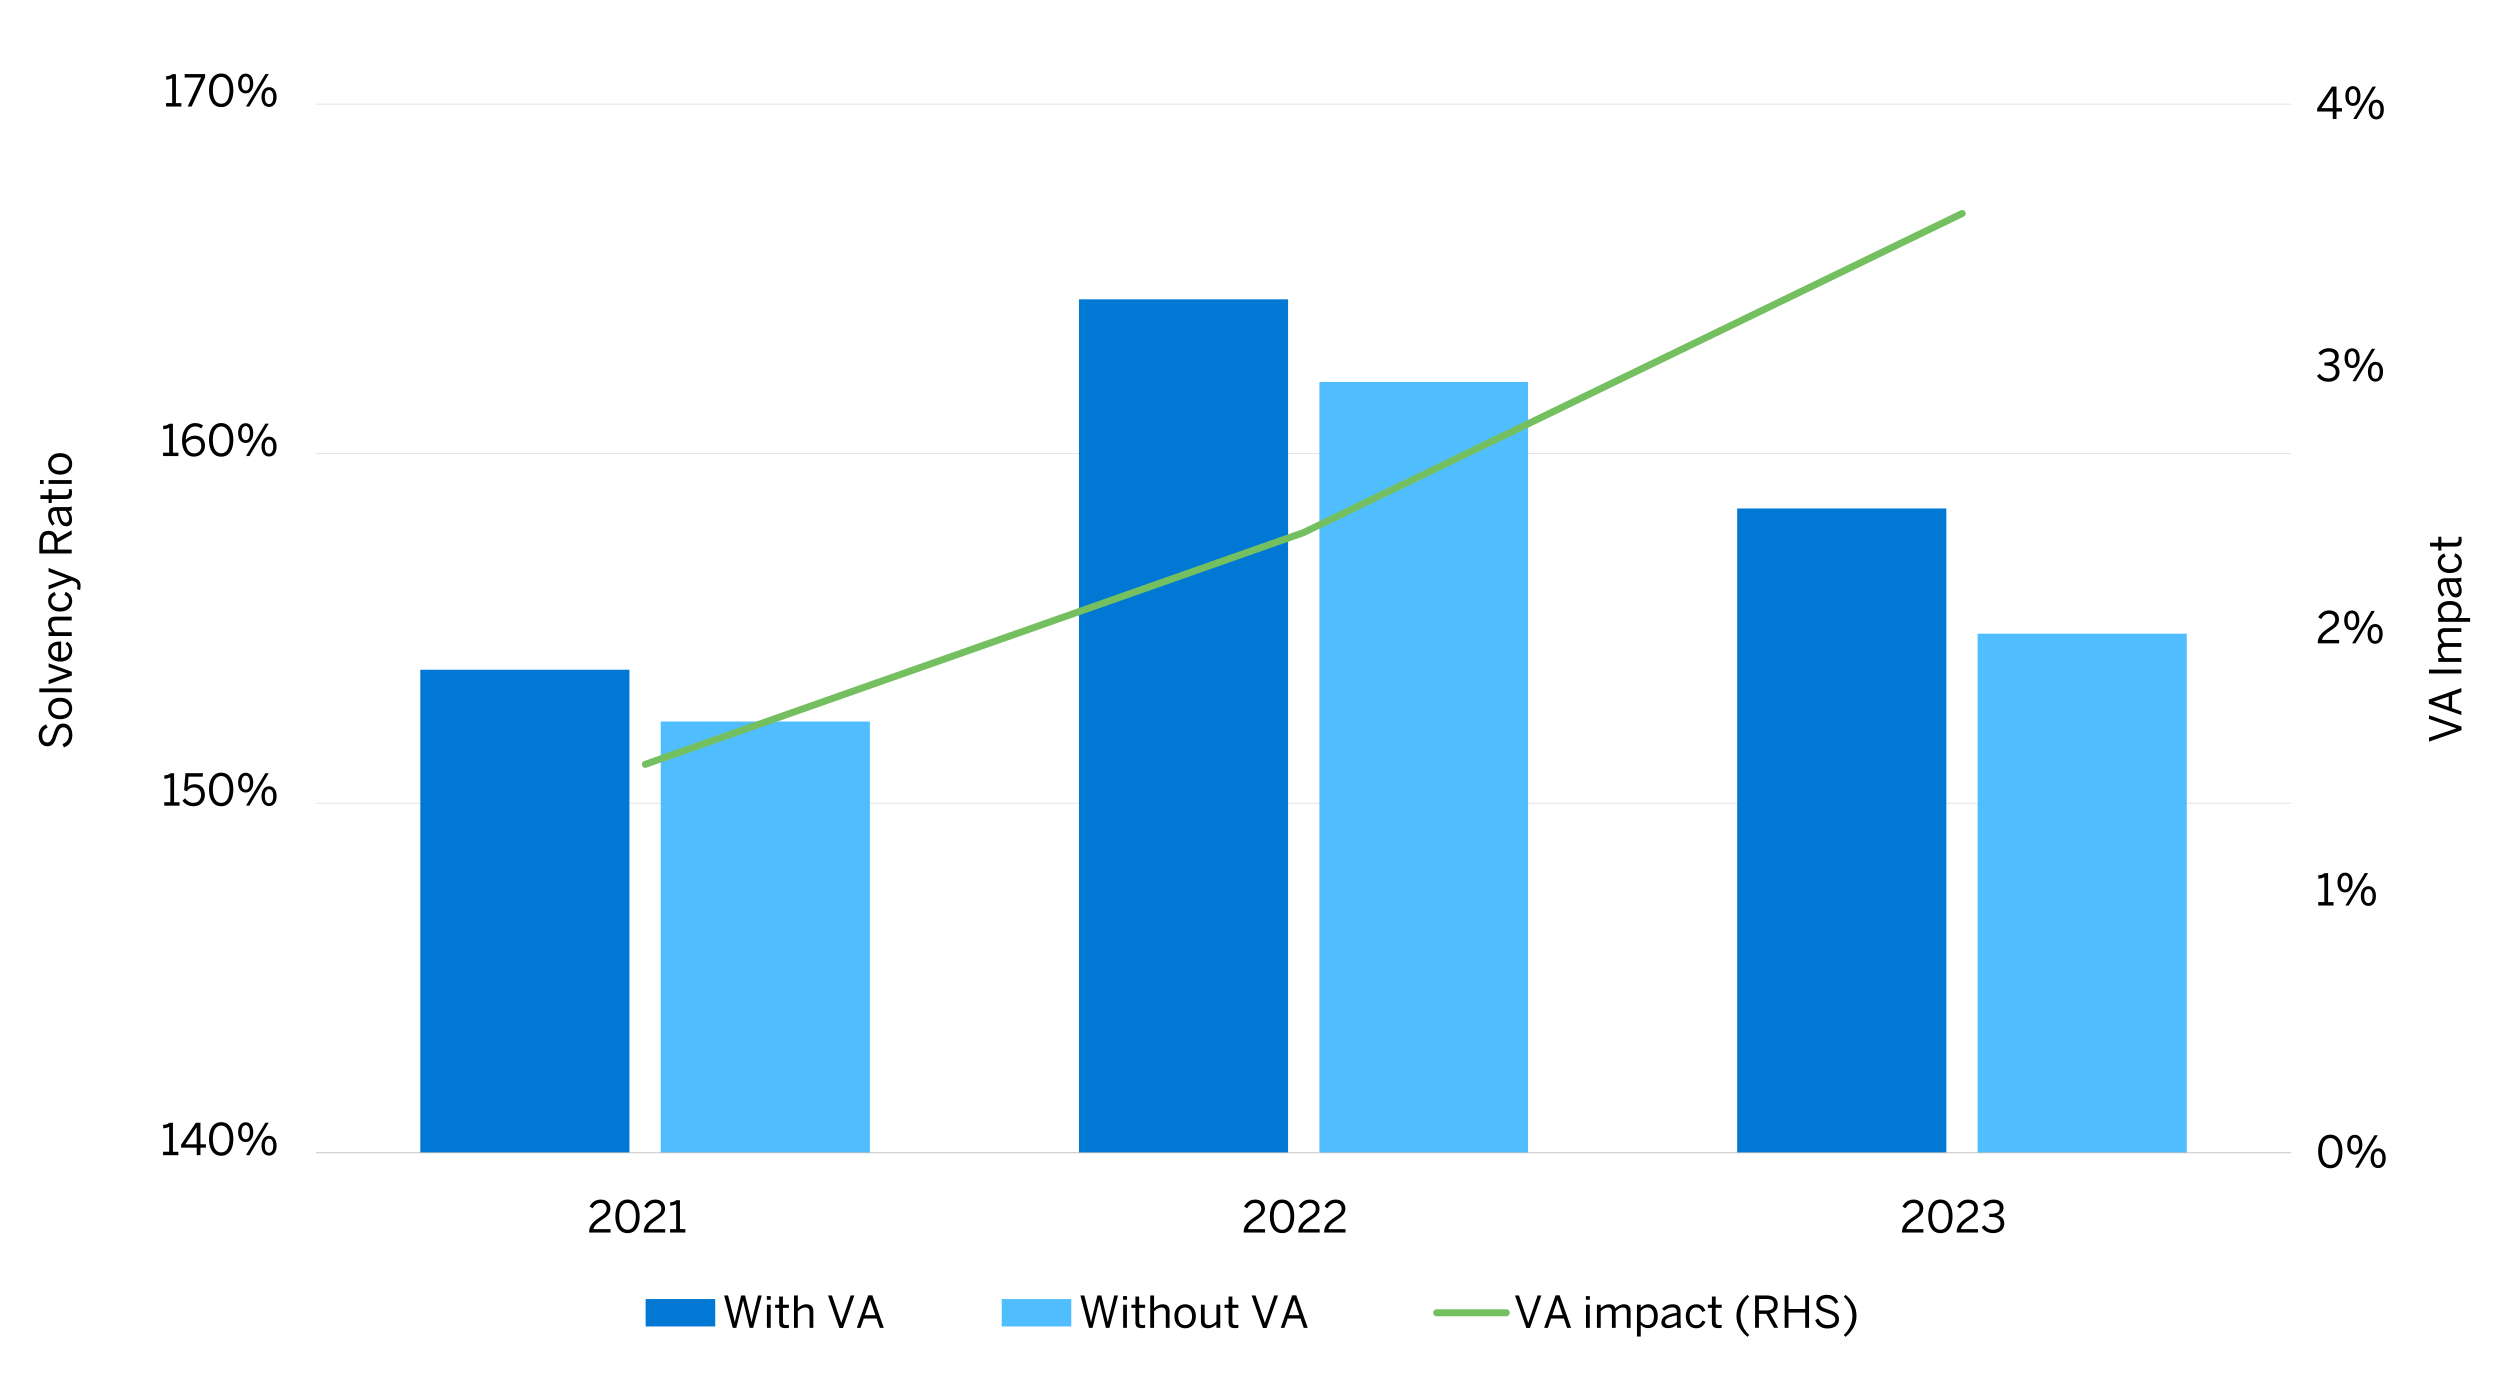 <?xml version="1.0" encoding="UTF-8"?><svg id="a" xmlns="http://www.w3.org/2000/svg" viewBox="0 0 800 442"><defs><style>.b{stroke:#b7b7b7;}.b,.c,.d{fill:none;stroke-linejoin:round;}.b,.d{stroke-width:.25px;}.e,.f{fill-rule:evenodd;}.e,.g{fill:#50bdff;}.c{stroke:#74bf60;stroke-linecap:round;stroke-width:2.25px;}.f,.h{fill:#0078d4;}.d{stroke:#dcdcdc;}</style></defs><path class="d" d="M101.11,257.03h632.03M101.11,145.18h632.03M101.11,33.32h632.03"/><path class="h" d="M134.5,214.32h66.92v154.57h-66.92v-154.57h0ZM345.27,95.79h66.92v273.1h-66.92V95.79h0ZM555.9,162.71h66.92v206.18h-66.92v-206.18h0Z"/><path class="g" d="M211.44,230.88h66.92v138.01h-66.92v-138.01h0ZM422.21,122.22h66.78v246.66h-66.78V122.22h0ZM632.84,202.78h66.92v166.11h-66.92v-166.11h0Z"/><line class="b" x1="101.11" y1="368.89" x2="733.15" y2="368.89"/><polyline class="c" points="206.5 244.58 417.13 170.43 627.9 68.31"/><path d="M741.8,368.47c0-3.24,1.43-5.38,3.91-5.38s3.88,2.14,3.88,5.38-1.39,5.38-3.88,5.38-3.91-2.14-3.91-5.38ZM748.37,368.47c0-2.82-1.04-4.29-2.66-4.29s-2.68,1.47-2.68,4.29,1.04,4.3,2.68,4.3,2.66-1.48,2.66-4.3Z"/><path d="M751.11,366.32c0-1.95.95-3.19,2.44-3.19s2.4,1.23,2.4,3.15-.88,3.18-2.41,3.18-2.42-1.27-2.42-3.14ZM754.88,366.31c0-1.37-.48-2.25-1.34-2.25s-1.34.94-1.34,2.23c0,1.37.46,2.26,1.36,2.26s1.33-.94,1.33-2.23ZM753.63,373.65l6.19-10.37h1.09l-6.19,10.37h-1.09ZM758.59,370.65c0-1.95.95-3.19,2.44-3.19s2.4,1.23,2.4,3.15-.9,3.18-2.42,3.18-2.41-1.29-2.41-3.14ZM762.36,370.62c0-1.37-.48-2.24-1.36-2.24s-1.34.94-1.34,2.23c0,1.37.46,2.27,1.36,2.27s1.34-.97,1.34-2.25Z"/><path d="M741.83,289.76v-1.09h1.95v-7.98c-.5.27-1.32.48-1.92.48v-1.09c.8-.03,1.51-.24,1.98-.67h1.15v9.27h1.74v1.09h-4.89Z"/><path d="M747.99,282.43c0-1.95.95-3.19,2.44-3.19s2.4,1.23,2.4,3.15-.88,3.18-2.41,3.18-2.42-1.27-2.42-3.14ZM751.75,282.42c0-1.37-.48-2.25-1.34-2.25s-1.34.94-1.34,2.23c0,1.37.46,2.26,1.36,2.26s1.33-.94,1.33-2.23ZM750.51,289.76l6.19-10.37h1.09l-6.19,10.37h-1.09ZM755.46,286.76c0-1.95.95-3.19,2.44-3.19s2.4,1.23,2.4,3.15-.9,3.18-2.42,3.18-2.41-1.29-2.41-3.14ZM759.23,286.73c0-1.37-.48-2.24-1.36-2.24s-1.34.94-1.34,2.23c0,1.37.46,2.27,1.36,2.27s1.34-.97,1.34-2.25Z"/><path d="M741.69,205.87v-.22c0-1.5.67-2.9,3.4-4.65,1.55-.99,2.18-1.62,2.18-2.73s-.71-1.86-1.95-1.86c-1.07,0-1.92.59-2.54,1.71l-.95-.59c.76-1.37,1.93-2.21,3.54-2.21,1.92,0,3.1,1.18,3.1,2.87,0,1.36-.62,2.28-2.61,3.54-1.81,1.15-2.69,2.17-2.8,3.05h5.46v1.09h-6.85Z"/><path d="M750.14,198.54c0-1.95.95-3.19,2.44-3.19s2.4,1.23,2.4,3.15-.88,3.18-2.41,3.18-2.42-1.27-2.42-3.14ZM753.91,198.53c0-1.37-.48-2.25-1.34-2.25s-1.34.94-1.34,2.23c0,1.37.46,2.26,1.36,2.26s1.33-.94,1.33-2.23ZM752.66,205.87l6.19-10.37h1.09l-6.19,10.37h-1.09ZM757.62,202.87c0-1.95.95-3.19,2.44-3.19s2.4,1.23,2.4,3.15-.9,3.18-2.42,3.18-2.41-1.29-2.41-3.14ZM761.39,202.84c0-1.37-.48-2.24-1.36-2.24s-1.34.94-1.34,2.23c0,1.37.46,2.27,1.36,2.27s1.34-.97,1.34-2.25Z"/><path d="M741.43,120.28l.9-.67c.74,1.06,1.67,1.48,2.76,1.48,1.44,0,2.35-.73,2.35-1.96,0-1.44-.91-2.13-3.19-2.13h-.42v-1.02h.49c2.14,0,2.87-.66,2.87-1.81,0-.98-.59-1.65-2.06-1.65-1,0-1.83.46-2.44,1.18l-.8-.74c.77-.9,1.92-1.53,3.33-1.53,2.2,0,3.18,1.18,3.18,2.59,0,1.3-.77,2.17-2.02,2.45,1.54.31,2.27,1.22,2.27,2.69,0,1.75-1.39,3.01-3.57,3.01-1.55,0-2.86-.67-3.66-1.89Z"/><path d="M750.25,114.65c0-1.95.95-3.19,2.44-3.19s2.4,1.23,2.4,3.15-.88,3.18-2.41,3.18-2.42-1.27-2.42-3.14ZM754.02,114.64c0-1.37-.48-2.25-1.34-2.25s-1.34.94-1.34,2.23c0,1.37.46,2.26,1.36,2.26s1.33-.94,1.33-2.23ZM752.78,121.98l6.19-10.37h1.09l-6.19,10.37h-1.09ZM757.73,118.98c0-1.95.95-3.19,2.44-3.19s2.4,1.23,2.4,3.15-.9,3.18-2.42,3.18-2.41-1.29-2.41-3.14ZM761.5,118.95c0-1.37-.48-2.24-1.36-2.24s-1.34.94-1.34,2.23c0,1.37.46,2.27,1.36,2.27s1.34-.97,1.34-2.25Z"/><path d="M746.49,38.08v-2.4h-5v-.94l4.72-7.03h1.47v6.89h1.75v1.08h-1.75v2.4h-1.19ZM742.85,34.61h3.64v-5.45h-.03l-3.61,5.45Z"/><path d="M750.51,30.75c0-1.95.95-3.19,2.44-3.19s2.4,1.23,2.4,3.15-.88,3.18-2.41,3.18-2.42-1.27-2.42-3.14ZM754.27,30.74c0-1.37-.48-2.25-1.34-2.25s-1.34.94-1.34,2.23c0,1.37.46,2.26,1.36,2.26s1.33-.94,1.33-2.23ZM753.03,38.08l6.19-10.37h1.09l-6.19,10.37h-1.09ZM757.99,35.08c0-1.95.95-3.19,2.44-3.19s2.4,1.23,2.4,3.15-.9,3.18-2.42,3.18-2.41-1.29-2.41-3.14ZM761.75,35.05c0-1.37-.48-2.24-1.36-2.24s-1.34.94-1.34,2.23c0,1.37.46,2.27,1.36,2.27s1.34-.97,1.34-2.25Z"/><path d="M52.18,369.65v-1.09h1.95v-7.98c-.5.27-1.32.48-1.92.48v-1.09c.8-.03,1.51-.24,1.98-.67h1.15v9.27h1.74v1.09h-4.89Z"/><path d="M62.95,369.65v-2.4h-5v-.94l4.72-7.03h1.47v6.89h1.75v1.08h-1.75v2.4h-1.19ZM59.3,366.18h3.64v-5.45h-.03l-3.61,5.45Z"/><path d="M66.88,364.47c0-3.24,1.43-5.38,3.91-5.38s3.88,2.14,3.88,5.38-1.39,5.38-3.88,5.38-3.91-2.14-3.91-5.38ZM73.45,364.47c0-2.82-1.04-4.29-2.66-4.29s-2.68,1.47-2.68,4.29,1.04,4.3,2.68,4.3,2.66-1.48,2.66-4.3Z"/><path d="M76.19,362.32c0-1.95.95-3.19,2.44-3.19s2.4,1.23,2.4,3.15-.88,3.18-2.41,3.18-2.42-1.27-2.42-3.14ZM79.96,362.31c0-1.37-.48-2.25-1.34-2.25s-1.34.94-1.34,2.23c0,1.37.46,2.26,1.36,2.26s1.33-.94,1.33-2.23ZM78.71,369.65l6.19-10.37h1.09l-6.19,10.37h-1.09ZM83.67,366.65c0-1.95.95-3.19,2.44-3.19s2.4,1.23,2.4,3.15-.9,3.18-2.42,3.18-2.41-1.29-2.41-3.14ZM87.44,366.62c0-1.37-.48-2.24-1.36-2.24s-1.34.94-1.34,2.23c0,1.37.46,2.27,1.36,2.27s1.34-.97,1.34-2.25Z"/><path d="M52.56,257.8v-1.09h1.95v-7.98c-.5.27-1.32.48-1.92.48v-1.09c.8-.03,1.51-.24,1.97-.67h1.15v9.27h1.74v1.09h-4.89Z"/><path d="M58.38,256.23l.83-.76c.66.83,1.47,1.44,2.66,1.44,1.69,0,2.47-1.19,2.47-2.52,0-1.58-.92-2.41-2.26-2.41-1.01,0-1.72.42-2.28,1.21l-.88-.31.41-5.45h5.63l-.1,1.11h-4.54l-.25,3.31c.48-.53,1.16-.9,2.26-.9,1.93,0,3.24,1.33,3.24,3.39s-1.39,3.66-3.66,3.66c-1.54,0-2.77-.71-3.52-1.77Z"/><path d="M66.88,252.62c0-3.24,1.43-5.38,3.91-5.38s3.88,2.14,3.88,5.38-1.39,5.38-3.88,5.38-3.91-2.14-3.91-5.38ZM73.45,252.62c0-2.82-1.04-4.29-2.66-4.29s-2.68,1.47-2.68,4.29,1.04,4.3,2.68,4.3,2.66-1.48,2.66-4.3Z"/><path d="M76.19,250.47c0-1.95.95-3.19,2.44-3.19s2.4,1.23,2.4,3.15-.88,3.18-2.41,3.18-2.42-1.27-2.42-3.14ZM79.96,250.46c0-1.37-.48-2.25-1.34-2.25s-1.34.94-1.34,2.23c0,1.37.46,2.26,1.36,2.26s1.33-.94,1.33-2.23ZM78.71,257.8l6.19-10.37h1.09l-6.19,10.37h-1.09ZM83.67,254.8c0-1.95.95-3.19,2.44-3.19s2.4,1.23,2.4,3.15-.9,3.18-2.42,3.18-2.41-1.29-2.41-3.14ZM87.44,254.77c0-1.37-.48-2.24-1.36-2.24s-1.34.94-1.34,2.23c0,1.37.46,2.27,1.36,2.27s1.34-.97,1.34-2.25Z"/><path d="M52.18,145.94v-1.09h1.95v-7.98c-.5.27-1.32.48-1.92.48v-1.09c.8-.03,1.51-.24,1.98-.67h1.15v9.27h1.74v1.09h-4.89Z"/><path d="M58.25,140.94c0-3.33,1.79-5.56,4.2-5.56,1.15,0,1.98.36,2.54.81l-.62.91c-.52-.39-1.06-.64-1.96-.64-1.79,0-2.93,1.81-2.96,4.27.67-.7,1.62-1.32,2.89-1.32,2.11,0,3.26,1.3,3.26,3.25s-1.48,3.47-3.57,3.47-3.78-1.67-3.78-5.2ZM64.42,142.69c0-1.29-.64-2.23-2.25-2.23-1.09,0-2.1.6-2.68,1.37.2,2.27,1.26,3.25,2.62,3.25s2.31-.88,2.31-2.4Z"/><path d="M66.88,140.76c0-3.24,1.43-5.38,3.91-5.38s3.88,2.14,3.88,5.38-1.39,5.38-3.88,5.38-3.91-2.14-3.91-5.38ZM73.45,140.76c0-2.82-1.04-4.29-2.66-4.29s-2.68,1.47-2.68,4.29,1.04,4.3,2.68,4.3,2.66-1.48,2.66-4.3Z"/><path d="M76.19,138.61c0-1.95.95-3.19,2.44-3.19s2.4,1.23,2.4,3.15-.88,3.18-2.41,3.18-2.42-1.27-2.42-3.14ZM79.96,138.6c0-1.37-.48-2.25-1.34-2.25s-1.34.94-1.34,2.23c0,1.37.46,2.26,1.36,2.26s1.33-.94,1.33-2.23ZM78.71,145.94l6.19-10.37h1.09l-6.19,10.37h-1.09ZM83.67,142.94c0-1.95.95-3.19,2.44-3.19s2.4,1.23,2.4,3.15-.9,3.18-2.42,3.18-2.41-1.29-2.41-3.14ZM87.44,142.91c0-1.37-.48-2.24-1.36-2.24s-1.34.94-1.34,2.23c0,1.37.46,2.27,1.36,2.27s1.34-.97,1.34-2.25Z"/><path d="M53.14,34.08v-1.09h1.95v-7.98c-.5.27-1.32.48-1.92.48v-1.09c.8-.03,1.51-.24,1.98-.67h1.15v9.27h1.74v1.09h-4.89Z"/><path d="M60.06,34.08l4.29-9.26h-5.25v-1.11h6.54v1.04l-4.31,9.33h-1.26Z"/><path d="M66.88,28.9c0-3.24,1.43-5.38,3.91-5.38s3.88,2.14,3.88,5.38-1.39,5.38-3.88,5.38-3.91-2.14-3.91-5.38ZM73.45,28.9c0-2.82-1.04-4.29-2.66-4.29s-2.68,1.47-2.68,4.29,1.04,4.3,2.68,4.3,2.66-1.48,2.66-4.3Z"/><path d="M76.19,26.75c0-1.95.95-3.19,2.44-3.19s2.4,1.23,2.4,3.15-.88,3.18-2.41,3.18-2.42-1.27-2.42-3.14ZM79.96,26.74c0-1.37-.48-2.25-1.34-2.25s-1.34.94-1.34,2.23c0,1.37.46,2.26,1.36,2.26s1.33-.94,1.33-2.23ZM78.71,34.08l6.19-10.37h1.09l-6.19,10.37h-1.09ZM83.67,31.08c0-1.95.95-3.19,2.44-3.19s2.4,1.23,2.4,3.15-.9,3.18-2.42,3.18-2.41-1.29-2.41-3.14ZM87.44,31.05c0-1.37-.48-2.24-1.36-2.24s-1.34.94-1.34,2.23c0,1.37.46,2.27,1.36,2.27s1.34-.97,1.34-2.25Z"/><path d="M188.53,394.41v-.22c0-1.5.67-2.9,3.4-4.65,1.56-.99,2.19-1.62,2.19-2.73s-.71-1.86-1.95-1.86c-1.06,0-1.92.59-2.54,1.71l-.95-.59c.76-1.37,1.93-2.21,3.54-2.21,1.92,0,3.1,1.18,3.1,2.87,0,1.36-.62,2.28-2.61,3.54-1.81,1.15-2.69,2.17-2.8,3.05h5.46v1.09h-6.85Z"/><path d="M196.91,389.23c0-3.24,1.43-5.38,3.91-5.38s3.88,2.14,3.88,5.38-1.39,5.38-3.88,5.38-3.91-2.14-3.91-5.38ZM203.48,389.23c0-2.82-1.04-4.29-2.66-4.29s-2.68,1.47-2.68,4.29,1.04,4.3,2.68,4.3,2.66-1.48,2.66-4.3Z"/><path d="M206.02,394.41v-.22c0-1.5.67-2.9,3.4-4.65,1.56-.99,2.19-1.62,2.19-2.73s-.71-1.86-1.95-1.86c-1.06,0-1.92.59-2.54,1.71l-.95-.59c.76-1.37,1.93-2.21,3.54-2.21,1.92,0,3.1,1.18,3.1,2.87,0,1.36-.62,2.28-2.61,3.54-1.81,1.15-2.69,2.17-2.8,3.05h5.46v1.09h-6.85Z"/><path d="M214.42,394.41v-1.09h1.95v-7.98c-.5.27-1.32.48-1.92.48v-1.09c.8-.03,1.51-.24,1.98-.67h1.15v9.27h1.74v1.09h-4.89Z"/><path d="M397.99,394.41v-.22c0-1.5.67-2.9,3.4-4.65,1.55-.99,2.19-1.62,2.19-2.73s-.71-1.86-1.95-1.86c-1.06,0-1.92.59-2.54,1.71l-.95-.59c.76-1.37,1.93-2.21,3.54-2.21,1.92,0,3.1,1.18,3.1,2.87,0,1.36-.62,2.28-2.61,3.54-1.81,1.15-2.69,2.17-2.8,3.05h5.46v1.09h-6.85Z"/><path d="M406.36,389.23c0-3.24,1.43-5.38,3.91-5.38s3.88,2.14,3.88,5.38-1.39,5.38-3.88,5.38-3.91-2.14-3.91-5.38ZM412.93,389.23c0-2.82-1.04-4.29-2.66-4.29s-2.68,1.47-2.68,4.29,1.04,4.3,2.68,4.3,2.66-1.48,2.66-4.3Z"/><path d="M415.47,394.41v-.22c0-1.5.67-2.9,3.4-4.65,1.55-.99,2.18-1.62,2.18-2.73s-.71-1.86-1.95-1.86c-1.06,0-1.92.59-2.54,1.71l-.95-.59c.76-1.37,1.93-2.21,3.54-2.21,1.92,0,3.1,1.18,3.1,2.87,0,1.36-.62,2.28-2.61,3.54-1.81,1.15-2.69,2.17-2.8,3.05h5.46v1.09h-6.85Z"/><path d="M423.73,394.41v-.22c0-1.5.67-2.9,3.4-4.65,1.55-.99,2.18-1.62,2.18-2.73s-.71-1.86-1.95-1.86c-1.06,0-1.92.59-2.54,1.71l-.95-.59c.76-1.37,1.93-2.21,3.54-2.21,1.92,0,3.1,1.18,3.1,2.87,0,1.36-.62,2.28-2.61,3.54-1.81,1.15-2.69,2.17-2.8,3.05h5.46v1.09h-6.85Z"/><path d="M608.66,394.41v-.22c0-1.5.67-2.9,3.4-4.65,1.55-.99,2.18-1.62,2.18-2.73s-.71-1.86-1.95-1.86c-1.07,0-1.92.59-2.54,1.71l-.95-.59c.76-1.37,1.93-2.21,3.54-2.21,1.92,0,3.1,1.18,3.1,2.87,0,1.36-.62,2.28-2.61,3.54-1.81,1.15-2.69,2.17-2.8,3.05h5.46v1.09h-6.85Z"/><path d="M617.03,389.23c0-3.24,1.43-5.38,3.91-5.38s3.88,2.14,3.88,5.38-1.39,5.38-3.88,5.38-3.91-2.14-3.91-5.38ZM623.6,389.23c0-2.82-1.04-4.29-2.66-4.29s-2.68,1.47-2.68,4.29,1.04,4.3,2.68,4.3,2.66-1.48,2.66-4.3Z"/><path d="M626.14,394.41v-.22c0-1.5.67-2.9,3.4-4.65,1.55-.99,2.18-1.62,2.18-2.73s-.71-1.86-1.95-1.86c-1.07,0-1.92.59-2.54,1.71l-.95-.59c.76-1.37,1.93-2.21,3.54-2.21,1.92,0,3.1,1.18,3.1,2.87,0,1.36-.62,2.28-2.61,3.54-1.81,1.15-2.69,2.17-2.8,3.05h5.46v1.09h-6.85Z"/><path d="M634.15,392.71l.9-.67c.74,1.06,1.67,1.48,2.76,1.48,1.44,0,2.35-.73,2.35-1.96,0-1.44-.91-2.13-3.19-2.13h-.42v-1.02h.49c2.14,0,2.87-.66,2.87-1.81,0-.98-.59-1.65-2.06-1.65-1,0-1.83.46-2.44,1.18l-.8-.74c.77-.9,1.92-1.53,3.33-1.53,2.2,0,3.18,1.18,3.18,2.59,0,1.3-.77,2.17-2.02,2.45,1.54.31,2.27,1.22,2.27,2.69,0,1.75-1.39,3.01-3.57,3.01-1.55,0-2.86-.67-3.66-1.89Z"/><path d="M787.69,233.67l-10.41,3.64v-1.26l8.75-2.97v-.03l-8.75-2.98v-1.19l10.41,3.64v1.15Z"/><path d="M787.64,228.82l-10.41-3.67v-1.29l10.41-3.67v1.28l-2.97,1.02v4.12l2.97,1.02v1.19ZM783.6,226.23v-3.36l-4.86,1.65v.03l4.86,1.68Z"/><path d="M787.64,215.5h-10.37v-1.23h10.37v1.23Z"/><path d="M787.64,211.79h-7.4v-1.21h1.12c-.7-.7-1.27-1.55-1.27-2.66,0-1.25.53-1.78,1.3-2.03-.7-.71-1.3-1.62-1.3-2.73,0-1.51.88-2.14,2.21-2.14h5.34v1.2h-5.07c-.98,0-1.44.32-1.44,1.29,0,.83.46,1.51,1.19,2.28h5.32v1.2h-5.07c-.98,0-1.44.32-1.44,1.29,0,.81.46,1.51,1.19,2.3h5.32v1.21Z"/><path d="M790.45,198.98h-10.2v-1.21h1.02c-.62-.56-1.18-1.33-1.18-2.44,0-1.69,1.26-3.01,3.84-3.01s3.82,1.33,3.82,3.14c0,.91-.41,1.68-1.06,2.31h3.75v1.21ZM783.95,193.54c-1.89,0-2.82.9-2.82,2.09,0,.85.46,1.54,1.13,2.16h3.39c.73-.64,1.12-1.36,1.12-2.14,0-1.29-.87-2.1-2.83-2.1Z"/><path d="M785.89,191.17c-1.5,0-2.56-1.27-3.08-4.94h-.34c-.92,0-1.37.49-1.37,1.4,0,1.12.49,1.95,1.12,2.68l-.76.63c-.78-.85-1.37-1.96-1.37-3.43,0-1.76.92-2.47,2.46-2.47h3.26c.9,0,1.44-.06,1.82-.21v1.23c-.31.1-.6.17-1.02.17.77.83,1.13,1.75,1.13,2.86,0,1.27-.67,2.09-1.86,2.09ZM785.72,186.23h-2.07c.45,2.82,1.13,3.75,2.06,3.75.71,0,1.09-.48,1.09-1.25,0-.98-.41-1.82-1.08-2.51Z"/><path d="M783.95,183.38c-2.7,0-3.85-1.74-3.85-3.39s.98-2.45,2.07-2.9l.42,1.02c-.95.36-1.47.94-1.47,1.91,0,1.06.74,2.14,2.83,2.14,1.82,0,2.84-.87,2.84-2.12,0-.94-.41-1.51-1.48-1.99l.39-1c1.23.57,2.1,1.43,2.1,3.03,0,1.71-1.32,3.29-3.85,3.29Z"/><path d="M785.85,174.89h-4.61v1.29h-.99v-1.29h-2.63v-1.21h2.63v-1.92h.99v1.92h4.34c.79,0,1.18-.25,1.18-1.15,0-.27-.04-.56-.1-.76h.99c.04.21.08.67.08,1.05,0,1.55-.6,2.06-1.89,2.06Z"/><path d="M20.44,239.15l-.46-1.04c1.39-.52,2.07-1.54,2.07-2.94s-.62-2.42-1.71-2.42c-1.02,0-1.53.56-2.17,2.61-.66,2.16-1.25,3.45-3.04,3.45-1.58,0-2.75-1.36-2.75-3.33s1.01-3.12,2.33-3.66l.55.98c-1.25.56-1.75,1.46-1.75,2.69,0,1.32.64,2.1,1.53,2.1,1.11,0,1.47-.7,2.11-2.73.64-2.09,1.34-3.32,3.11-3.32s2.89,1.5,2.89,3.7c0,1.98-1.06,3.38-2.7,3.92Z"/><path d="M19.25,230.16c-2.55,0-3.85-1.62-3.85-3.45s1.3-3.43,3.85-3.43,3.85,1.62,3.85,3.43-1.32,3.45-3.85,3.45ZM19.25,224.5c-1.54,0-2.82.74-2.82,2.21s1.15,2.23,2.82,2.23c1.57,0,2.83-.73,2.83-2.23,0-1.4-1.13-2.21-2.83-2.21Z"/><path d="M22.95,221.51h-10.37v-1.21h10.37v1.21Z"/><path d="M22.98,216.19l-7.42,2.72v-1.29l6-2.07v-.03l-6-2.04v-1.21l7.42,2.7v1.22Z"/><path d="M19.25,211.71c-2.69,0-3.85-1.79-3.85-3.35,0-1.75,1.23-3.08,3.91-3.08h.25v5.23c1.67-.04,2.56-1.01,2.56-2.23,0-1.06-.43-1.67-1.2-2.23l.62-.7c.98.69,1.57,1.62,1.57,3.01,0,1.75-1.27,3.35-3.85,3.35ZM18.62,206.43c-1.32.1-2.21.73-2.21,1.95,0,1,.69,1.93,2.21,2.1v-4.05Z"/><path d="M22.95,203.52h-7.4v-1.22h1.11c-.63-.64-1.26-1.57-1.26-2.77,0-1.42.81-2.19,2.21-2.19h5.34v1.21h-5.07c-.98,0-1.44.42-1.44,1.36,0,.88.46,1.62,1.19,2.4h5.32v1.22Z"/><path d="M19.25,195.7c-2.7,0-3.85-1.74-3.85-3.39s.98-2.45,2.07-2.9l.42,1.02c-.95.36-1.47.94-1.47,1.91,0,1.06.74,2.14,2.83,2.14,1.82,0,2.84-.87,2.84-2.12,0-.94-.41-1.51-1.48-1.99l.39-1c1.23.57,2.1,1.43,2.1,3.03,0,1.71-1.32,3.29-3.85,3.29Z"/><path d="M25.61,188.82l-.97-.28c.06-.21.13-.57.13-1.09,0-.76-.32-1.12-1.05-1.42l-.73-.28-7.44,2.86v-1.27l5.98-2.17v-.03l-5.98-2.17v-1.22l8.24,3.17c1.3.5,2,1.08,2,2.52,0,.66-.08,1.06-.18,1.39Z"/><path d="M22.95,177.1h-10.37v-3.56c0-2.35.99-3.68,2.9-3.68,1.67,0,2.54.94,2.84,2.41l4.62-2.55v1.34l-4.47,2.48v2.34h4.47v1.22ZM17.39,175.89v-2.27c0-1.62-.45-2.54-1.86-2.54s-1.82.9-1.82,2.55v2.26h3.68Z"/><path d="M21.2,168.42c-1.5,0-2.56-1.27-3.08-4.94h-.34c-.92,0-1.37.49-1.37,1.4,0,1.12.49,1.95,1.12,2.68l-.76.63c-.78-.85-1.37-1.96-1.37-3.43,0-1.77.92-2.47,2.47-2.47h3.26c.9,0,1.44-.06,1.82-.21v1.23c-.31.1-.6.17-1.02.17.77.83,1.13,1.75,1.13,2.86,0,1.27-.67,2.09-1.86,2.09ZM21.03,163.48h-2.07c.45,2.82,1.13,3.75,2.06,3.75.71,0,1.09-.48,1.09-1.25,0-.98-.41-1.82-1.08-2.51Z"/><path d="M21.16,159.67h-4.61v1.29h-.99v-1.29h-2.63v-1.21h2.63v-1.92h.99v1.92h4.34c.78,0,1.18-.25,1.18-1.15,0-.27-.04-.56-.1-.76h.99c.04.21.08.67.08,1.05,0,1.55-.6,2.06-1.89,2.06Z"/><path d="M13.97,154.87h-1.18v-1.26h1.18v1.26ZM22.95,154.84h-7.4v-1.21h7.4v1.21Z"/><path d="M19.25,151.88c-2.55,0-3.85-1.62-3.85-3.45s1.3-3.43,3.85-3.43,3.85,1.62,3.85,3.43-1.32,3.45-3.85,3.45ZM19.25,146.22c-1.54,0-2.82.74-2.82,2.21s1.15,2.23,2.82,2.23c1.57,0,2.83-.73,2.83-2.23,0-1.4-1.13-2.21-2.83-2.21Z"/><polygon class="f" points="206.61 415.7 228.87 415.7 228.87 424.47 206.61 424.47 206.61 415.7 206.61 415.7"/><path d="M234.49,424.91l-2.76-10.37h1.25l1.53,6.01c.24.91.46,1.79.6,2.54h.03c.14-.73.35-1.62.59-2.52l1.44-6.02h1.25l1.48,6.06c.22.92.43,1.68.57,2.48h.03c.17-.84.35-1.53.57-2.44l1.51-6.11h1.18l-2.75,10.37h-1.13l-2.09-8.67h-.03l-2.14,8.67h-1.13Z"/><path d="M245.38,415.93v-1.18h1.26v1.18h-1.26ZM245.41,424.91v-7.4h1.21v7.4h-1.21Z"/><path d="M249.33,423.12v-4.61h-1.29v-.99h1.29v-2.63h1.21v2.63h1.92v.99h-1.92v4.34c0,.79.25,1.18,1.15,1.18.27,0,.56-.04.76-.1v.99c-.21.04-.67.08-1.05.08-1.55,0-2.06-.6-2.06-1.89Z"/><path d="M254.08,424.91v-10.37h1.22v4.08c.64-.63,1.57-1.26,2.77-1.26,1.42,0,2.19.81,2.19,2.21v5.34h-1.2v-5.07c0-.98-.42-1.44-1.36-1.44-.88,0-1.62.46-2.4,1.19v5.32h-1.22Z"/><path d="M268.6,424.95l-3.64-10.41h1.26l2.97,8.75h.03l2.98-8.75h1.19l-3.64,10.41h-1.15Z"/><path d="M274.18,424.91l3.67-10.41h1.29l3.67,10.41h-1.27l-1.02-2.97h-4.12l-1.02,2.97h-1.19ZM276.77,420.86h3.36l-1.65-4.86h-.03l-1.68,4.86Z"/><polygon class="e" points="320.55 415.7 342.81 415.7 342.81 424.47 320.55 424.47 320.55 415.7 320.55 415.7"/><path d="M348.49,424.91l-2.76-10.37h1.25l1.53,6.01c.24.91.46,1.79.6,2.54h.03c.14-.73.35-1.62.59-2.52l1.44-6.02h1.25l1.48,6.06c.22.92.43,1.68.57,2.48h.03c.17-.84.35-1.53.57-2.44l1.51-6.11h1.18l-2.75,10.37h-1.13l-2.09-8.67h-.03l-2.14,8.67h-1.13Z"/><path d="M359.38,415.93v-1.18h1.26v1.18h-1.26ZM359.41,424.91v-7.4h1.2v7.4h-1.2Z"/><path d="M363.33,423.12v-4.61h-1.29v-.99h1.29v-2.63h1.2v2.63h1.92v.99h-1.92v4.34c0,.79.25,1.18,1.15,1.18.27,0,.56-.04.76-.1v.99c-.21.04-.67.08-1.05.08-1.55,0-2.06-.6-2.06-1.89Z"/><path d="M368.08,424.91v-10.37h1.22v4.08c.64-.63,1.57-1.26,2.77-1.26,1.42,0,2.19.81,2.19,2.21v5.34h-1.2v-5.07c0-.98-.42-1.44-1.36-1.44-.88,0-1.62.46-2.4,1.19v5.32h-1.22Z"/><path d="M375.8,421.21c0-2.55,1.62-3.85,3.45-3.85s3.43,1.3,3.43,3.85-1.62,3.85-3.43,3.85-3.45-1.32-3.45-3.85ZM381.46,421.21c0-1.54-.74-2.82-2.21-2.82s-2.23,1.15-2.23,2.82c0,1.57.73,2.83,2.23,2.83,1.4,0,2.21-1.13,2.21-2.83Z"/><path d="M384.3,422.85v-5.34h1.2v5.08c0,.98.42,1.44,1.36,1.44s1.62-.46,2.4-1.19v-5.34h1.22v7.4h-1.22v-1.11c-.64.63-1.57,1.25-2.77,1.25-1.41,0-2.19-.8-2.19-2.2Z"/><path d="M393.15,423.12v-4.61h-1.29v-.99h1.29v-2.63h1.21v2.63h1.92v.99h-1.92v4.34c0,.79.25,1.18,1.15,1.18.27,0,.56-.04.76-.1v.99c-.21.04-.67.08-1.05.08-1.55,0-2.06-.6-2.06-1.89Z"/><path d="M404.16,424.95l-3.64-10.41h1.26l2.97,8.75h.03l2.98-8.75h1.19l-3.64,10.41h-1.15Z"/><path d="M409.84,424.91l3.67-10.41h1.29l3.67,10.41h-1.28l-1.02-2.97h-4.12l-1.02,2.97h-1.19ZM412.43,420.86h3.36l-1.65-4.86h-.03l-1.68,4.86Z"/><line class="c" x1="459.74" y1="420.09" x2="482" y2="420.09"/><path d="M488.44,424.95l-3.64-10.41h1.26l2.97,8.75h.03l2.98-8.75h1.19l-3.64,10.41h-1.15Z"/><path d="M494.12,424.91l3.67-10.41h1.29l3.67,10.41h-1.28l-1.02-2.97h-4.12l-1.02,2.97h-1.19ZM496.71,420.86h3.36l-1.65-4.86h-.03l-1.68,4.86Z"/><path d="M507.49,415.93v-1.18h1.26v1.18h-1.26ZM507.52,424.91v-7.4h1.21v7.4h-1.21Z"/><path d="M511.02,424.91v-7.4h1.21v1.12c.7-.7,1.55-1.27,2.66-1.27,1.25,0,1.78.53,2.03,1.3.71-.7,1.62-1.3,2.73-1.3,1.51,0,2.14.88,2.14,2.21v5.34h-1.2v-5.07c0-.98-.32-1.44-1.29-1.44-.83,0-1.51.46-2.28,1.19v5.32h-1.2v-5.07c0-.98-.32-1.44-1.29-1.44-.81,0-1.51.46-2.3,1.19v5.32h-1.21Z"/><path d="M523.83,427.71v-10.2h1.21v1.02c.56-.62,1.33-1.18,2.44-1.18,1.7,0,3.01,1.26,3.01,3.84s-1.33,3.82-3.14,3.82c-.91,0-1.68-.41-2.31-1.06v3.75h-1.21ZM529.28,421.21c0-1.89-.9-2.82-2.09-2.82-.85,0-1.54.46-2.16,1.13v3.39c.64.73,1.36,1.12,2.14,1.12,1.29,0,2.1-.87,2.1-2.83Z"/><path d="M531.64,423.16c0-1.5,1.27-2.56,4.94-3.08v-.34c0-.92-.49-1.37-1.4-1.37-1.12,0-1.95.49-2.68,1.12l-.63-.76c.85-.78,1.96-1.37,3.43-1.37,1.76,0,2.47.92,2.47,2.46v3.26c0,.9.06,1.44.21,1.82h-1.23c-.1-.31-.17-.6-.17-1.02-.83.77-1.75,1.13-2.86,1.13-1.27,0-2.09-.67-2.09-1.86ZM536.59,422.99v-2.07c-2.82.45-3.75,1.13-3.75,2.06,0,.71.48,1.09,1.25,1.09.98,0,1.82-.41,2.51-1.08Z"/><path d="M539.44,421.21c0-2.7,1.74-3.85,3.39-3.85s2.45.98,2.9,2.07l-1.02.42c-.36-.95-.94-1.47-1.91-1.47-1.06,0-2.14.74-2.14,2.83,0,1.82.87,2.84,2.12,2.84.94,0,1.51-.41,1.99-1.48l1,.39c-.57,1.23-1.43,2.1-3.03,2.1-1.71,0-3.29-1.32-3.29-3.85Z"/><path d="M547.81,423.12v-4.61h-1.29v-.99h1.29v-2.63h1.21v2.63h1.92v.99h-1.92v4.34c0,.79.25,1.18,1.15,1.18.27,0,.56-.04.76-.1v.99c-.21.04-.67.08-1.05.08-1.55,0-2.06-.6-2.06-1.89Z"/><path d="M559.18,427.78c-2.28-1.92-3.52-4.05-3.52-6.72s1.23-4.8,3.52-6.72l.55.6c-1.67,1.58-2.76,3.67-2.76,6.12s1.09,4.57,2.79,6.15l-.57.57Z"/><path d="M561.63,424.91v-10.37h3.56c2.35,0,3.68.99,3.68,2.9,0,1.67-.94,2.54-2.41,2.84l2.55,4.62h-1.34l-2.48-4.47h-2.34v4.47h-1.22ZM562.85,419.35h2.27c1.62,0,2.54-.45,2.54-1.86s-.9-1.82-2.55-1.82h-2.26v3.68Z"/><path d="M571.09,424.91v-10.37h1.23v4.34h5.34v-4.34h1.23v10.37h-1.23v-4.89h-5.34v4.89h-1.23Z"/><path d="M580.88,422.4l1.04-.46c.52,1.39,1.54,2.07,2.94,2.07s2.42-.62,2.42-1.71c0-1.02-.56-1.53-2.61-2.17-2.16-.66-3.45-1.25-3.45-3.04,0-1.58,1.36-2.75,3.33-2.75s3.12,1.01,3.66,2.33l-.98.55c-.56-1.25-1.46-1.75-2.69-1.75-1.32,0-2.1.64-2.1,1.53,0,1.11.7,1.47,2.73,2.12,2.09.64,3.32,1.34,3.32,3.11s-1.5,2.89-3.7,2.89c-1.98,0-3.38-1.06-3.92-2.7Z"/><path d="M590.01,427.21c1.68-1.58,2.77-3.7,2.77-6.15s-1.08-4.54-2.76-6.12l.56-.6c2.28,1.92,3.5,4.03,3.5,6.72s-1.22,4.8-3.5,6.72l-.58-.57Z"/></svg>